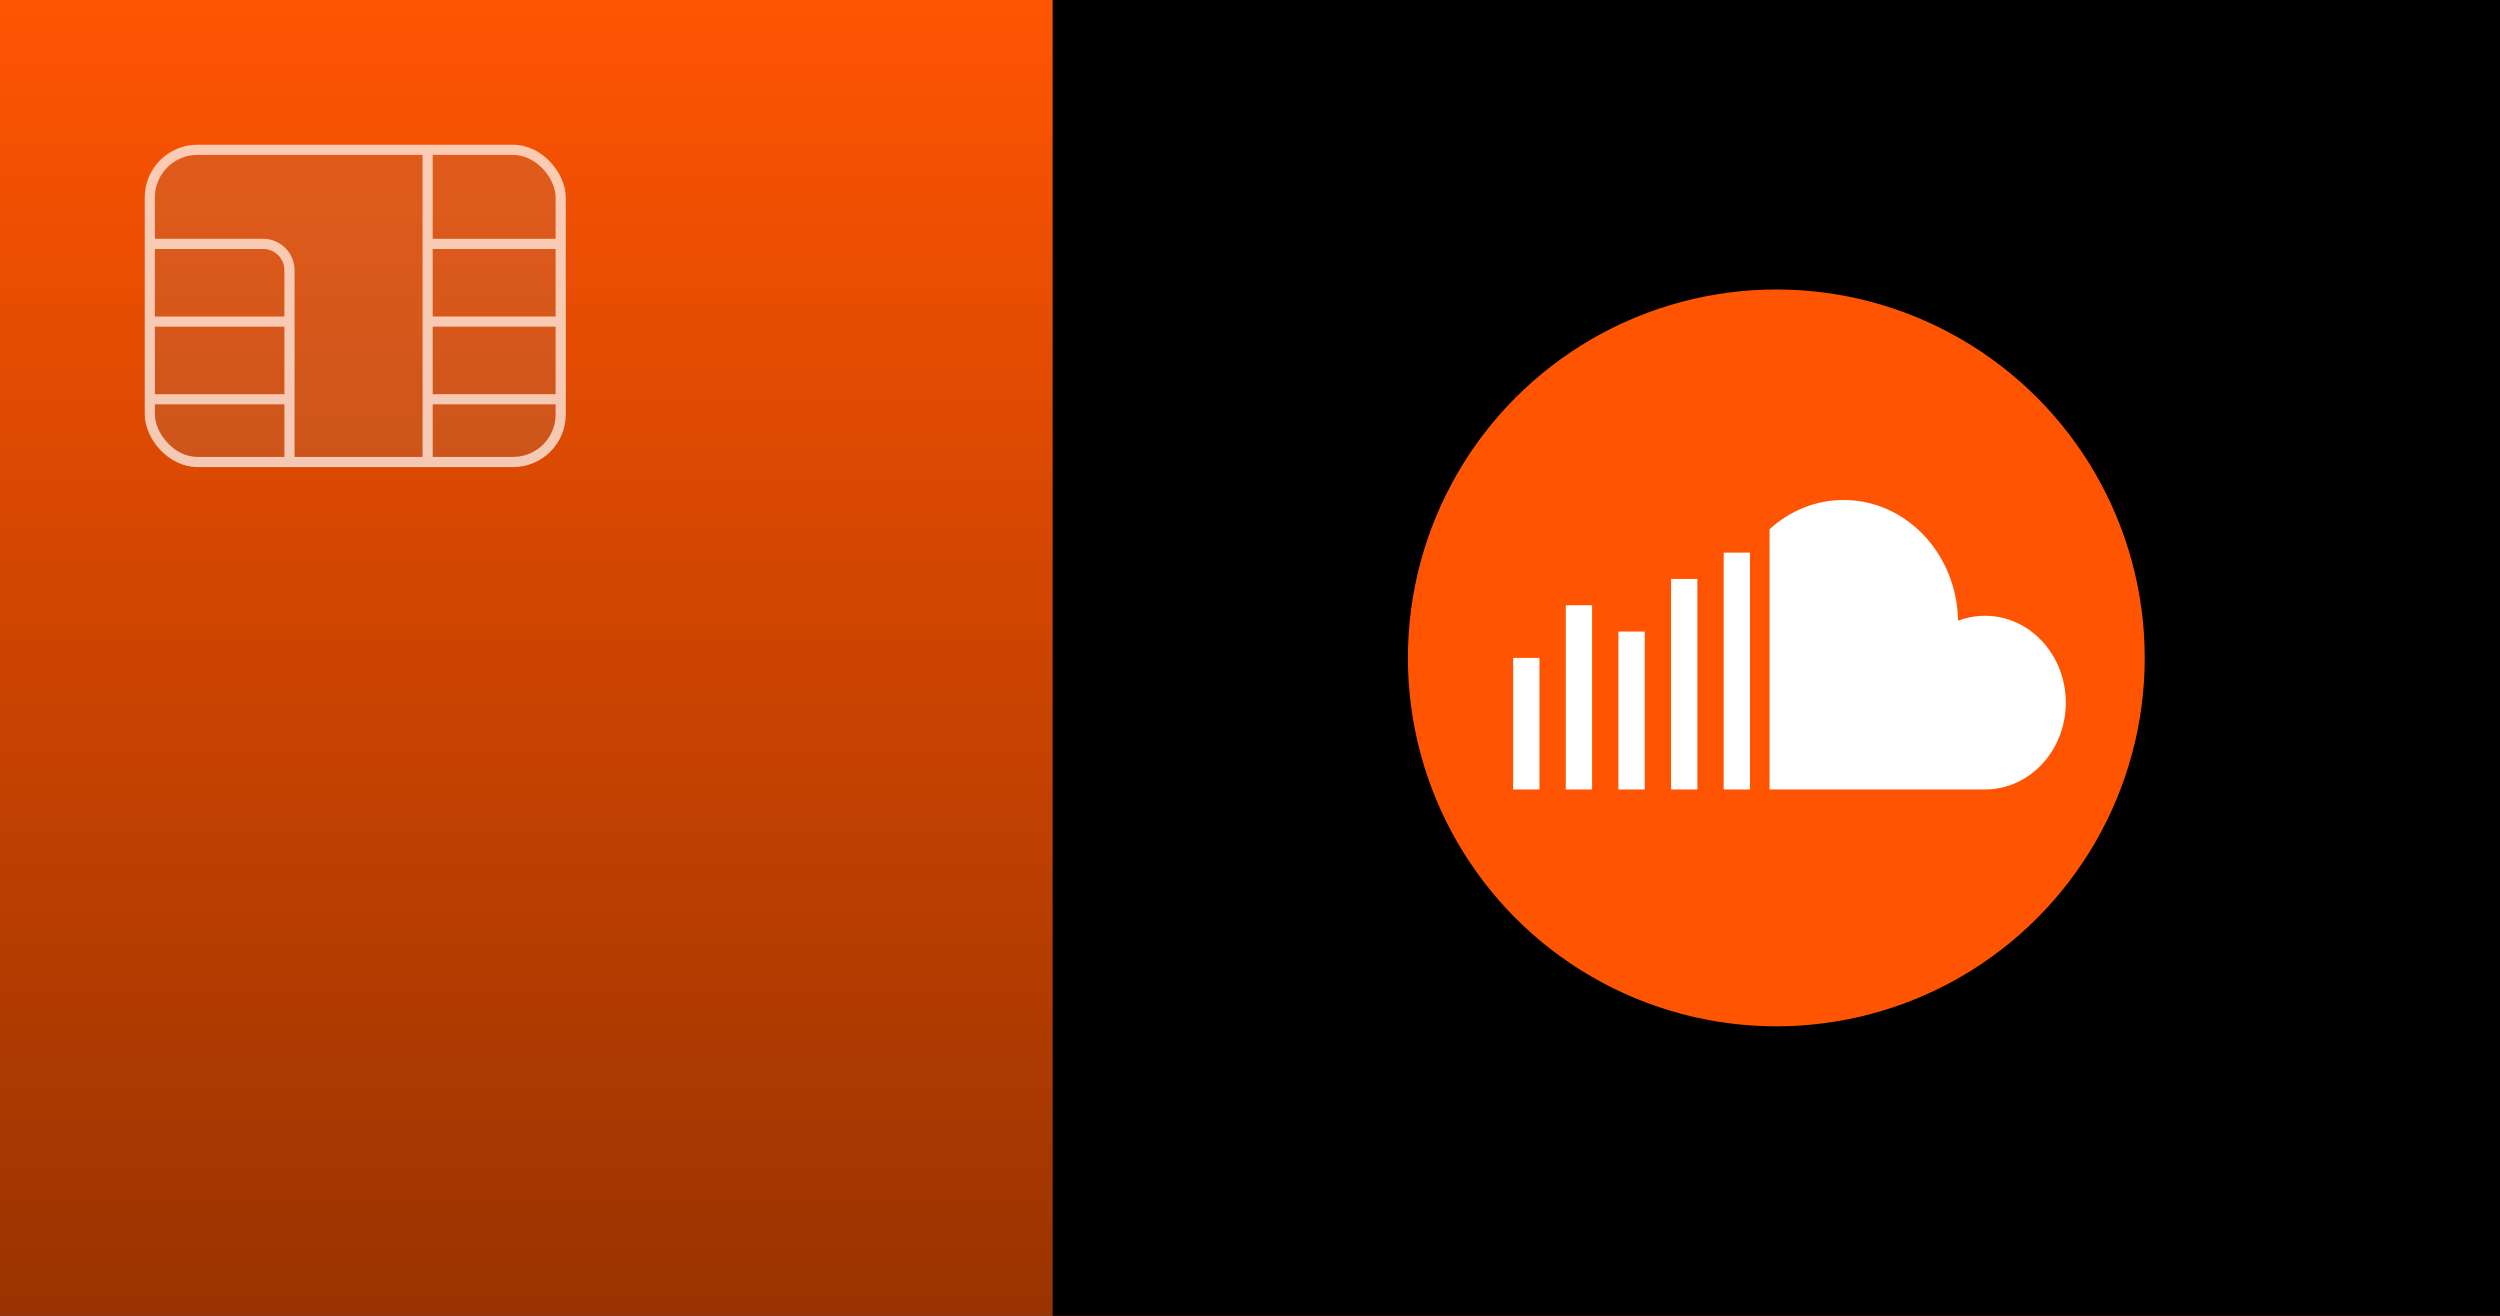 <svg width="190" height="100" viewBox="0 0 190 100" fill="none" xmlns="http://www.w3.org/2000/svg">
<rect x="0" y="0" width="190" height="100" fill="#333333" stroke="none"/>
<g clip-path="url(#clip0_5991_24223)">
<rect width="190" height="100" fill="url(#paint0_linear_5991_24223)"/>
<g opacity="0.7">
<rect x="11.386" y="11.386" width="31.228" height="23.726" rx="3.614" fill="#8C8C8C" fill-opacity="0.26" stroke="white" stroke-width="0.772"/>
<path d="M11.5 18.536H20C21.105 18.536 22 19.432 22 20.536V24.44M22 35.015V30.343M22 30.343V24.44M22 30.343H11.5M22 24.44H11.5" stroke="white" stroke-width="0.772"/>
<path d="M42.5 18.536H32.5M32.5 18.536V24.44M32.5 18.536V11.502M32.5 35.015V30.343M32.5 30.343V24.44M32.5 30.343H42.5M32.5 24.44H42.5" stroke="white" stroke-width="0.772"/>
</g>
<rect x="80" y="-12" width="110" height="123" fill="black"/>
<circle cx="135" cy="50" r="28" fill="#FF5502"/>
<path d="M150.86 60H134.488V40.221C136.005 38.836 137.97 38 140.116 38C144.866 38 148.726 42.093 148.812 47.176C149.453 46.932 150.142 46.8 150.86 46.8C154.251 46.8 157 49.755 157 53.4C157 57.045 154.251 60 150.86 60Z" fill="white"/>
<path d="M133 42H131V60H133V42Z" fill="white"/>
<path d="M127 44H129V60H127V44Z" fill="white"/>
<path d="M125 48H123V60H125V48Z" fill="white"/>
<path d="M119 46H121V60H119V46Z" fill="white"/>
<path d="M117 50H115V60H117V50Z" fill="white"/>
</g>
<defs>
<linearGradient id="paint0_linear_5991_24223" x1="95" y1="0" x2="95" y2="100" gradientUnits="userSpaceOnUse">
<stop stop-color="#FF5502"/>
<stop offset="1" stop-color="#993301"/>
</linearGradient>
<clipPath id="clip0_5991_24223">
<rect width="190" height="100" fill="white"/>
</clipPath>
</defs>
</svg>
